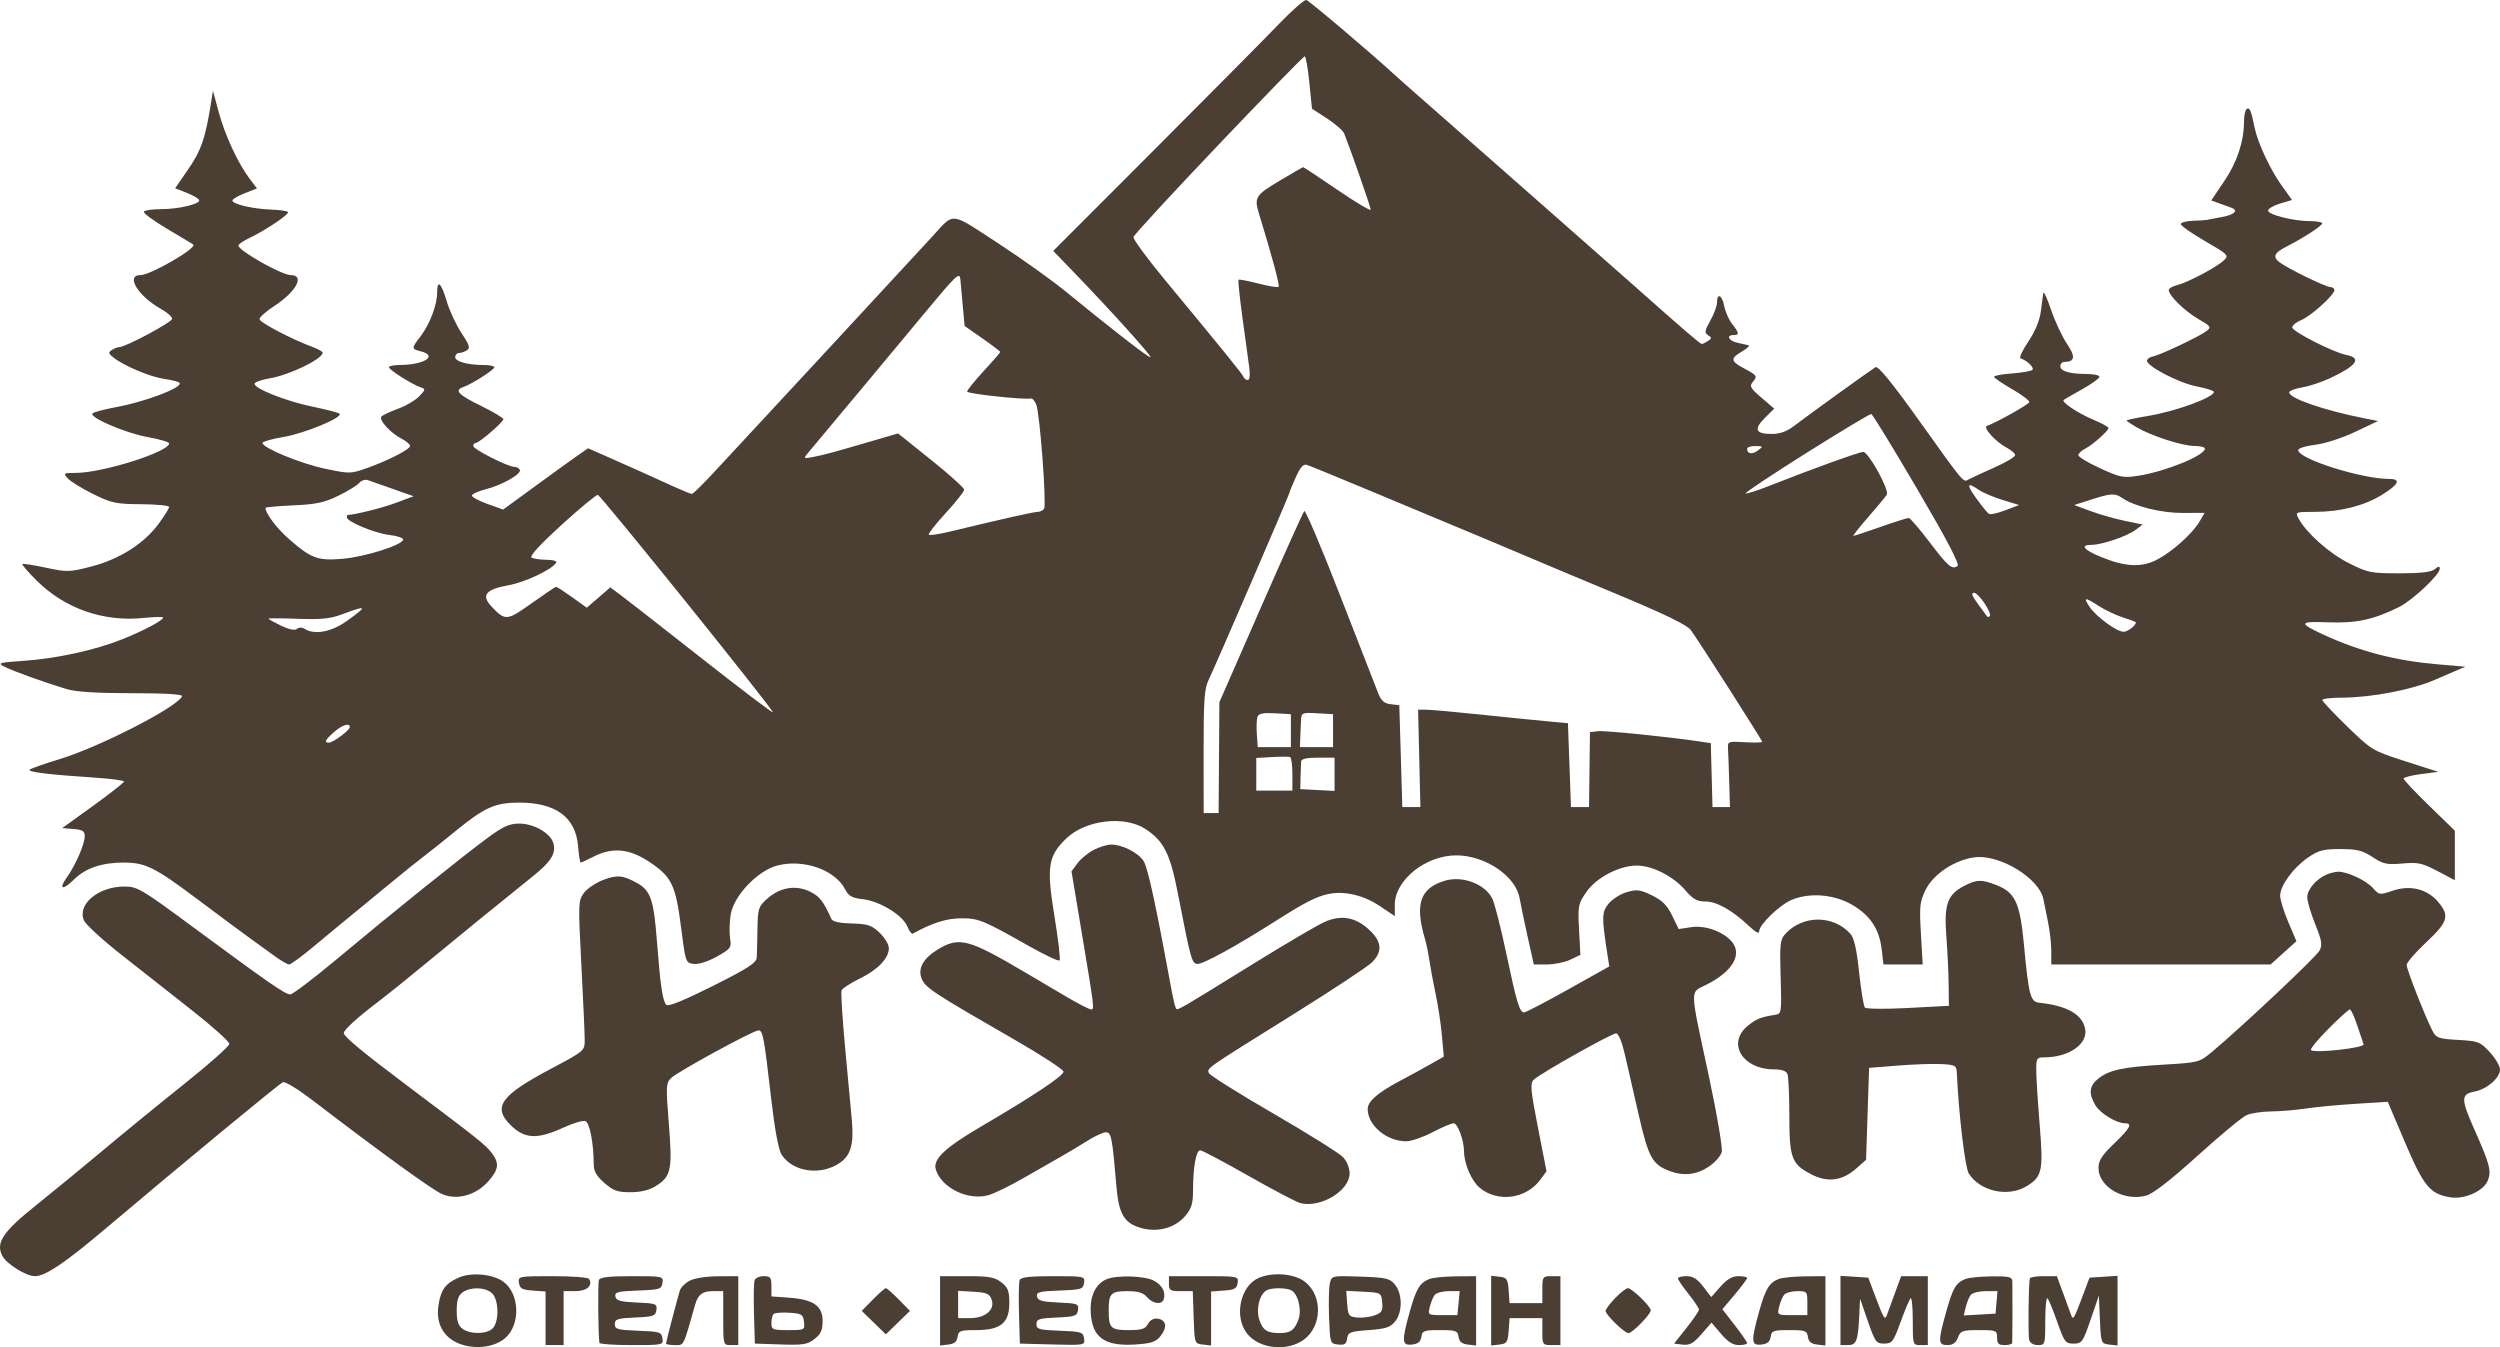 <?xml version="1.0" encoding="UTF-8"?> <svg xmlns="http://www.w3.org/2000/svg" viewBox="0 0 180 97" fill="none"><path fill-rule="evenodd" clip-rule="evenodd" d="M92.083 1.727C91.14 2.71 87.099 6.789 83.101 10.79L75.833 18.065L77.454 19.746C80.034 22.42 82.932 25.637 82.839 25.724C82.754 25.803 79.99 23.659 76.682 20.949C75.728 20.167 73.549 18.614 71.84 17.498C68.368 15.232 68.732 15.271 67.156 16.996C66.671 17.526 65.055 19.274 63.565 20.88C62.075 22.486 60.456 24.237 59.967 24.771C59.479 25.305 57.722 27.2 56.064 28.981C54.405 30.763 52.357 32.972 51.511 33.891C50.666 34.809 49.903 35.561 49.817 35.561C49.73 35.561 49.13 35.318 48.481 35.021C46.838 34.269 45.256 33.559 43.684 32.867L42.341 32.276L41.623 32.774C41.229 33.048 39.853 34.04 38.567 34.98L36.227 36.688L35.105 36.286C34.487 36.065 33.979 35.794 33.975 35.682C33.971 35.572 34.425 35.365 34.984 35.223C36.177 34.92 37.601 34.099 37.425 33.816C37.358 33.707 37.187 33.618 37.044 33.618C36.585 33.618 34.076 32.349 34.076 32.117C34.076 31.993 34.156 31.892 34.254 31.892C34.495 31.892 36.244 30.39 36.244 30.182C36.244 30.09 35.513 29.655 34.618 29.215C32.968 28.404 32.688 28.1 33.371 27.863C33.978 27.652 35.593 26.62 35.593 26.443C35.593 26.354 35.264 26.281 34.862 26.281C33.684 26.281 32.775 26.035 32.775 25.715C32.775 25.552 32.897 25.416 33.046 25.415C33.195 25.413 33.455 25.325 33.622 25.22C33.87 25.063 33.797 24.832 33.23 23.982C32.847 23.407 32.368 22.378 32.166 21.696C31.769 20.352 31.474 20.088 31.474 21.075C31.474 21.944 30.941 23.352 30.29 24.201C29.611 25.087 29.611 25.123 30.282 25.291C31.58 25.615 30.541 26.281 28.737 26.281C28.334 26.281 28.005 26.354 28.005 26.443C28.006 26.625 29.625 27.653 30.26 27.875C30.655 28.013 30.652 28.04 30.19 28.529C29.925 28.81 29.252 29.209 28.694 29.415C28.136 29.622 27.588 29.874 27.477 29.975C27.229 30.201 28.087 31.16 28.927 31.595C29.255 31.764 29.523 31.996 29.523 32.11C29.523 32.357 27.898 33.184 26.335 33.733C25.25 34.113 25.137 34.113 23.408 33.749C21.648 33.379 18.898 32.248 18.898 31.893C18.898 31.796 19.583 31.6 20.419 31.46C21.94 31.205 24.712 30.053 24.445 29.788C24.367 29.71 23.502 29.484 22.522 29.285C20.551 28.883 18.146 27.914 18.341 27.6C18.41 27.489 18.881 27.33 19.387 27.247C20.825 27.011 23.228 25.851 23.233 25.39C23.234 25.316 22.918 25.137 22.53 24.993C20.976 24.416 18.682 23.211 18.685 22.973C18.687 22.834 19.172 22.406 19.762 22.022C21.333 21 21.966 19.807 20.938 19.807C20.284 19.807 17.164 18.044 17.164 17.675C17.164 17.586 17.518 17.345 17.951 17.14C19.107 16.591 20.837 15.429 20.737 15.268C20.689 15.192 20.135 15.111 19.505 15.089C18.202 15.043 16.73 14.697 16.73 14.437C16.73 14.341 17.129 14.106 17.616 13.916L18.502 13.569L17.965 12.858C17.13 11.752 16.183 9.705 15.739 8.046L15.334 6.536L15.177 7.507C14.775 9.992 14.486 10.827 13.568 12.162L12.611 13.553L13.478 13.898C13.955 14.088 14.345 14.325 14.345 14.426C14.345 14.71 12.835 15.057 11.593 15.059C10.974 15.059 10.418 15.14 10.357 15.239C10.295 15.337 11.046 15.891 12.024 16.47C13.002 17.049 13.852 17.559 13.911 17.604C14.226 17.843 10.842 19.807 10.116 19.807C9.021 19.807 9.927 21.31 11.58 22.236C12.027 22.487 12.393 22.81 12.393 22.953C12.393 23.196 9.057 24.982 8.591 24.99C8.476 24.992 8.236 25.085 8.058 25.197C7.78 25.372 7.795 25.449 8.166 25.741C8.945 26.353 10.841 27.148 11.851 27.286C12.394 27.36 12.882 27.489 12.934 27.574C13.141 27.907 10.489 28.918 8.382 29.31C7.547 29.465 6.778 29.666 6.671 29.758C6.352 30.032 9.026 31.185 10.655 31.475C11.492 31.623 12.177 31.827 12.177 31.926C12.177 32.531 7.393 34.045 5.476 34.048C4.56 34.05 4.535 34.066 4.884 34.45C5.083 34.669 5.903 35.173 6.706 35.57C8.034 36.226 8.346 36.292 10.17 36.303C11.273 36.31 12.176 36.4 12.176 36.503C12.176 36.605 11.833 37.156 11.412 37.727C10.364 39.148 8.587 40.272 6.568 40.791C4.996 41.195 4.832 41.199 3.303 40.873C2.417 40.683 1.655 40.566 1.609 40.611C1.564 40.656 2.027 41.191 2.638 41.8C4.66 43.812 7.441 44.788 10.321 44.494C11.103 44.414 11.743 44.401 11.743 44.465C11.743 44.669 10.354 45.406 8.802 46.027C6.827 46.817 4.073 47.418 1.687 47.581C-0.089 47.703 -0.194 47.735 0.317 48.002C0.907 48.309 3.19 49.131 4.805 49.617C5.464 49.816 6.983 49.911 9.493 49.911C11.885 49.911 13.172 49.988 13.113 50.127C12.775 50.91 7.179 53.781 4.262 54.667C3.189 54.993 2.233 55.329 2.137 55.413C1.947 55.58 3.523 55.774 6.81 55.988C7.973 56.064 8.924 56.192 8.924 56.272C8.924 56.352 7.924 57.139 6.702 58.02L4.479 59.622L5.292 59.689C5.966 59.745 6.105 59.837 6.101 60.228C6.095 60.785 5.426 62.314 4.814 63.169C4.192 64.039 4.513 64.135 5.33 63.322C6.146 62.509 7.335 62.104 8.902 62.104C10.46 62.104 11.147 62.444 14.183 64.721C15.643 65.816 17.326 67.065 17.922 67.496C18.519 67.927 19.366 68.541 19.805 68.86C20.244 69.18 20.703 69.441 20.823 69.441C20.944 69.441 21.767 68.834 22.652 68.092C23.538 67.35 24.977 66.161 25.851 65.448C26.725 64.737 27.906 63.766 28.476 63.291C29.045 62.816 29.928 62.109 30.438 61.719C30.948 61.33 32 60.491 32.775 59.856C34.88 58.133 35.649 57.788 37.386 57.788C40.015 57.788 41.447 58.845 41.62 60.912C41.674 61.568 41.759 62.104 41.809 62.104C41.858 62.104 42.282 61.91 42.749 61.672C44.087 60.992 45.291 61.099 46.698 62.021C48.356 63.108 48.645 63.691 49.033 66.743C49.36 69.312 49.367 69.334 49.956 69.401C50.308 69.441 50.981 69.227 51.615 68.873C52.613 68.314 52.674 68.231 52.568 67.576C52.505 67.19 52.522 66.423 52.605 65.871C52.808 64.52 54.53 62.698 55.96 62.32C57.828 61.826 60.114 62.62 60.839 64.016C61.102 64.523 61.336 64.655 62.133 64.744C63.337 64.879 64.989 65.889 65.324 66.696C65.462 67.028 65.635 67.266 65.708 67.226C67.126 66.446 68.161 66.118 69.202 66.119C70.481 66.121 70.737 66.225 74.141 68.147C75.249 68.772 76.214 69.224 76.287 69.151C76.361 69.078 76.197 67.653 75.923 65.985C75.334 62.392 75.454 61.623 76.805 60.341C78.188 59.029 80.971 58.708 82.471 59.687C83.787 60.546 84.248 61.455 84.798 64.281C85.736 69.091 85.8 69.329 86.186 69.403C86.545 69.472 88.916 68.177 91.86 66.303C93.924 64.99 94.766 64.558 95.621 64.374C96.779 64.126 98.164 64.445 99.338 65.231L100.425 65.959V65.142C100.425 63.363 102.655 61.579 104.87 61.587C106.949 61.594 109.139 63.084 109.414 64.679C109.487 65.102 109.746 66.347 109.99 67.445L110.434 69.441H111.385C111.908 69.441 112.662 69.286 113.062 69.096L113.788 68.751L113.692 66.935C113.601 65.211 113.628 65.073 114.219 64.224C114.949 63.177 116.577 62.325 117.856 62.322C118.964 62.319 120.475 63.088 121.343 64.098C121.904 64.75 122.19 64.909 122.802 64.909C123.614 64.909 124.746 65.552 125.956 66.7C126.418 67.138 126.661 67.258 126.661 67.049C126.661 66.577 128.142 65.146 129.001 64.789C130.286 64.254 132.025 64.388 133.305 65.118C134.639 65.88 135.305 66.868 135.481 68.347L135.611 69.441H137.023H138.435L138.306 67.229C138.189 65.236 138.224 64.922 138.652 64.053C139.215 62.915 140.783 61.889 142.212 61.723C144.013 61.515 146.84 63.253 147.125 64.742C147.177 65.012 147.326 65.75 147.456 66.382C147.586 67.014 147.693 67.961 147.693 68.486V69.441H155.589H163.484L164.413 68.603L165.343 67.766L164.757 66.392C164.434 65.635 164.171 64.779 164.171 64.489C164.172 63.764 165.112 62.478 166.177 61.743C166.934 61.222 167.275 61.133 168.507 61.133C169.708 61.134 170.098 61.231 170.824 61.709C171.594 62.216 171.85 62.271 172.976 62.172C174.103 62.074 174.401 62.139 175.501 62.718L176.748 63.376V61.591V59.806L174.905 58.016C173.891 57.032 173.061 56.151 173.061 56.06C173.061 55.97 173.623 55.823 174.308 55.735L175.555 55.574L173.171 54.807C170.821 54.051 170.761 54.016 168.997 52.304C168.013 51.349 167.207 50.492 167.207 50.401C167.207 50.309 167.817 50.234 168.562 50.233C170.726 50.23 173.677 49.665 175.338 48.934C175.577 48.83 176.162 48.577 176.639 48.373L177.506 48.003L175.447 47.825C172.486 47.57 169.883 46.892 167.316 45.707C165.464 44.853 165.508 44.725 167.625 44.807C169.653 44.885 170.886 44.62 172.736 43.705C173.689 43.234 175.663 41.379 175.663 40.955C175.663 40.753 175.575 40.76 175.305 40.983C175.053 41.191 174.294 41.279 172.757 41.279C170.692 41.279 170.484 41.237 169.095 40.536C167.695 39.831 166.054 38.367 165.494 37.328C165.245 36.864 165.266 36.855 166.712 36.853C168.532 36.849 170.221 36.417 171.505 35.626C172.721 34.876 172.897 34.482 172.014 34.482C170.024 34.482 165.473 33.04 165.473 32.409C165.473 32.276 166.02 32.103 166.69 32.025C167.386 31.944 168.616 31.547 169.563 31.099L171.219 30.314L170.243 30.121C167.333 29.544 164.822 28.679 164.822 28.255C164.822 28.14 165.237 27.978 165.744 27.895C166.25 27.812 167.153 27.516 167.749 27.237C169.69 26.327 170.076 25.784 168.944 25.558C167.983 25.367 165.039 23.868 165.039 23.57C165.039 23.428 165.332 23.192 165.691 23.044C166.4 22.752 168.075 21.236 168.075 20.887C168.075 20.768 167.95 20.671 167.798 20.671C167.452 20.671 164.639 19.296 164.096 18.862C163.612 18.475 163.756 18.192 164.673 17.729C165.813 17.155 167.191 16.258 167.199 16.085C167.204 15.996 166.824 15.923 166.357 15.923C165.151 15.923 163.304 15.464 163.304 15.165C163.304 15.026 163.692 14.797 164.166 14.655L165.028 14.398L164.295 13.38C163.467 12.231 162.555 10.287 162.335 9.203C162.084 7.965 161.979 7.712 161.771 7.84C161.661 7.908 161.57 8.293 161.57 8.696C161.57 10.168 161.087 11.647 160.152 13.034L159.21 14.433L159.793 14.645C160.114 14.761 160.499 14.899 160.648 14.951C161.198 15.144 160.893 15.458 159.998 15.622C159.491 15.714 159.003 15.808 158.914 15.829C158.824 15.851 158.361 15.881 157.884 15.896C157.407 15.911 157.017 16.019 157.017 16.136C157.017 16.253 157.803 16.803 158.763 17.359C160.436 18.327 160.493 18.385 160.118 18.746C159.614 19.232 157.517 20.343 156.745 20.532C156.417 20.613 156.149 20.767 156.149 20.874C156.149 21.27 157.27 22.378 158.249 22.949C159.207 23.507 159.237 23.552 158.842 23.853C158.325 24.247 155.529 25.567 154.999 25.668C154.785 25.709 154.597 25.839 154.583 25.958C154.536 26.352 156.859 27.566 158.14 27.817C158.834 27.953 159.401 28.132 159.401 28.215C159.401 28.611 156.669 29.613 154.685 29.943C153.821 30.087 153.113 30.235 153.113 30.272C153.113 30.309 153.438 30.529 153.833 30.762C154.898 31.387 157.126 32.108 157.993 32.108C158.41 32.108 158.751 32.194 158.751 32.299C158.751 32.793 155.954 33.937 153.981 34.25C152.88 34.425 152.667 34.384 151.216 33.719C150.352 33.323 149.644 32.899 149.644 32.777C149.644 32.655 149.864 32.442 150.132 32.305C150.683 32.023 151.812 31.02 151.812 30.812C151.812 30.738 151.3 30.462 150.674 30.198C149.599 29.747 148.399 28.94 148.584 28.793C148.631 28.756 149.23 28.411 149.916 28.027C150.601 27.643 151.162 27.238 151.162 27.129C151.162 27.019 150.747 26.927 150.241 26.926C149.005 26.922 148.344 26.726 148.344 26.364C148.344 26.2 148.465 26.064 148.614 26.062C149.401 26.052 149.456 25.698 148.819 24.749C148.468 24.227 147.951 23.12 147.67 22.289C147.39 21.458 147.14 20.924 147.115 21.102C147.09 21.28 147.009 21.886 146.935 22.448C146.85 23.095 146.519 23.886 146.036 24.6C145.616 25.222 145.364 25.761 145.476 25.798C145.951 25.955 146.487 26.475 146.333 26.628C146.241 26.719 145.583 26.836 144.87 26.887C144.157 26.939 143.573 27.047 143.573 27.128C143.573 27.209 144.157 27.61 144.871 28.019C145.586 28.428 146.142 28.851 146.107 28.959C146.053 29.128 143.744 30.421 143.055 30.668C142.744 30.779 143.71 31.835 144.495 32.242C144.823 32.412 145.091 32.65 145.091 32.772C145.091 32.894 144.432 33.287 143.627 33.646C142.822 34.004 141.996 34.386 141.791 34.495C141.328 34.741 141.561 35.013 138.128 30.216C136.179 27.493 135.223 26.326 135.035 26.44C134.651 26.672 130.189 29.889 129.221 30.631C128.648 31.07 128.174 31.245 127.554 31.245C126.394 31.245 126.251 30.906 127.067 30.094L127.743 29.421L126.826 28.635C126.019 27.942 125.945 27.806 126.207 27.491C126.551 27.081 126.516 27.029 125.553 26.515C124.602 26.007 124.576 25.805 125.403 25.319C125.787 25.093 126.007 24.886 125.893 24.859C125.779 24.831 125.417 24.75 125.089 24.678C124.463 24.54 124.259 24.123 124.818 24.123C125.247 24.123 125.228 23.976 124.715 23.326C124.48 23.028 124.225 22.455 124.149 22.051C123.997 21.245 123.625 21.049 123.625 21.774C123.625 22.025 123.409 22.613 123.145 23.081C122.733 23.81 122.71 23.962 122.982 24.136C123.26 24.314 123.26 24.365 122.975 24.552C122.796 24.668 122.597 24.766 122.533 24.767C122.42 24.771 121.228 23.745 117.771 20.674C116.876 19.879 114.73 17.988 113.001 16.47C111.272 14.953 109.125 13.063 108.231 12.27C107.336 11.477 105.336 9.719 103.786 8.362C102.235 7.005 100.772 5.715 100.533 5.495C98.794 3.89 94.267 0.05 94.056 0.001C93.914 -0.032 93.026 0.744 92.083 1.727ZM87.732 10.424C84.397 13.928 81.642 16.917 81.608 17.068C81.575 17.219 82.599 18.613 83.885 20.166C88.147 25.314 89.475 26.953 89.547 27.158C89.587 27.269 89.72 27.36 89.843 27.36C89.981 27.36 90.019 27.008 89.944 26.443C89.876 25.939 89.657 24.333 89.457 22.874C89.257 21.416 89.131 20.187 89.176 20.143C89.221 20.1 89.863 20.221 90.603 20.414C91.342 20.606 91.998 20.713 92.06 20.651C92.154 20.558 91.608 18.521 90.648 15.385C90.291 14.217 90.394 14.051 92.105 13.028C93.014 12.484 93.792 12.039 93.834 12.039C93.875 12.039 94.985 12.774 96.3 13.672C97.615 14.571 98.69 15.21 98.69 15.092C98.69 14.913 97.282 10.873 96.781 9.611C96.698 9.404 96.142 8.917 95.546 8.53L94.462 7.827L94.273 5.941C94.169 4.903 94.019 4.054 93.939 4.054C93.859 4.054 91.066 6.921 87.732 10.424ZM66.505 22.623C64.359 25.209 59.502 31.033 58.163 32.627C57.833 33.02 57.85 33.031 58.578 32.895C59.327 32.755 59.992 32.573 63.081 31.668L64.659 31.206L67.038 33.112C68.347 34.161 69.419 35.127 69.419 35.258C69.419 35.39 68.821 36.148 68.091 36.941C67.36 37.734 66.814 38.435 66.877 38.498C66.941 38.561 67.611 38.463 68.368 38.281C72.203 37.356 74.431 36.855 74.715 36.855C74.888 36.855 75.095 36.752 75.174 36.624C75.362 36.322 74.87 29.772 74.612 29.139C74.503 28.872 74.339 28.669 74.247 28.691C73.766 28.8 69.635 28.355 69.635 28.194C69.635 28.09 70.172 27.423 70.828 26.713C71.484 26.003 72.02 25.387 72.02 25.343C72.02 25.3 71.443 24.862 70.737 24.369L69.453 23.472L69.328 22.125C69.258 21.385 69.177 20.492 69.148 20.141C69.097 19.551 68.904 19.732 66.505 22.623ZM130.081 32.601C127.61 34.156 125.631 35.471 125.684 35.524C125.737 35.577 126.54 35.319 127.468 34.951C130.356 33.805 133.864 32.539 134.153 32.539C134.535 32.539 136.047 35.283 135.849 35.617C135.762 35.764 135.159 36.491 134.51 37.233C133.861 37.975 133.382 38.582 133.447 38.582C133.512 38.582 134.394 38.291 135.407 37.934C136.421 37.578 137.332 37.29 137.43 37.294C137.53 37.298 138.196 38.071 138.911 39.011C140.276 40.804 140.523 41.016 140.942 40.758C141.118 40.65 140.207 38.907 138.046 35.221C136.312 32.263 134.822 29.827 134.734 29.808C134.647 29.79 132.553 31.046 130.081 32.601ZM125.793 32.311C125.793 32.687 126.16 32.743 126.575 32.431C126.964 32.138 126.955 32.121 126.39 32.115C126.062 32.111 125.793 32.199 125.793 32.311ZM93.289 34.381C93.04 34.941 92.836 35.438 92.836 35.486C92.836 35.608 87.475 48.023 87.026 48.94C86.714 49.578 86.657 50.385 86.66 54.119L86.664 58.543H87.202H87.74L87.768 54.551L87.796 50.559L90.774 43.761C92.412 40.022 93.822 36.888 93.907 36.796C93.992 36.703 95.166 39.471 96.515 42.946C97.865 46.421 99.093 49.572 99.245 49.949C99.451 50.458 99.68 50.653 100.136 50.705L100.75 50.774L100.859 54.443L100.967 58.111H101.617H102.268L102.186 54.605L102.104 51.098H102.68C102.997 51.098 104.692 51.249 106.448 51.434C108.204 51.619 110.372 51.837 111.266 51.92L112.892 52.069L113.001 55.09L113.109 58.111H113.76H114.41L114.444 55.414L114.477 52.717L115.049 52.647C115.551 52.587 120.108 53.047 122.371 53.386L123.177 53.508L123.239 55.809L123.3 58.111H123.928H124.557L124.503 56.277C124.474 55.268 124.435 54.2 124.417 53.904C124.385 53.379 124.418 53.366 125.631 53.439C126.317 53.48 126.877 53.468 126.877 53.412C126.877 53.294 122.325 46.166 121.738 45.365C121.461 44.987 119.849 44.209 116.145 42.666C113.282 41.474 110.648 40.369 110.29 40.211C109.933 40.053 108.469 39.436 107.038 38.84C105.607 38.245 102.192 36.818 99.449 35.67C96.706 34.523 94.3 33.534 94.102 33.473C93.836 33.391 93.623 33.629 93.289 34.381ZM25.866 34.77C25.721 34.944 25.044 35.359 24.364 35.692C23.35 36.188 22.764 36.313 21.121 36.386C20.017 36.435 19.115 36.517 19.115 36.568C19.115 36.96 19.925 38.038 20.788 38.794C22.408 40.215 22.865 40.384 24.668 40.233C26.252 40.099 28.894 39.271 29.03 38.865C29.071 38.743 28.629 38.587 28.048 38.519C26.978 38.393 24.969 37.561 24.969 37.244C24.969 37.149 25.005 37.071 25.048 37.071C25.529 37.071 27.526 36.57 28.52 36.2L29.78 35.73L28.296 35.206C27.48 34.917 26.659 34.63 26.472 34.566C26.285 34.504 26.012 34.595 25.866 34.77ZM142.308 35.902C142.701 36.446 143.105 36.942 143.206 37.004C143.307 37.066 143.837 36.947 144.382 36.74L145.375 36.362L144.178 35.994C143.519 35.791 142.75 35.465 142.469 35.269C141.611 34.671 141.561 34.867 142.308 35.902ZM40.44 37.784C38.911 39.176 38.114 40.043 38.272 40.143C38.409 40.23 38.893 40.303 39.347 40.305C39.835 40.307 40.118 40.395 40.04 40.522C39.734 41.015 37.804 41.924 36.602 42.14C34.97 42.434 34.63 42.86 35.384 43.663C36.375 44.718 36.496 44.708 38.283 43.432C39.193 42.782 39.984 42.25 40.042 42.25C40.099 42.25 40.62 42.589 41.198 43.002L42.25 43.755L43.096 43.023L43.942 42.29L44.7 42.855C45.118 43.165 47.733 45.206 50.511 47.392C53.29 49.577 55.599 51.328 55.644 51.284C55.751 51.178 43.291 35.701 43.046 35.635C42.942 35.606 41.77 36.574 40.44 37.784ZM150.524 35.983L149.343 36.361L150.524 36.799C151.173 37.04 152.283 37.356 152.99 37.501L154.276 37.766L153.756 38.156C153.145 38.614 151.335 39.229 150.595 39.229C149.751 39.229 150.002 39.572 151.216 40.077C152.975 40.81 154.155 40.88 155.262 40.318C156.364 39.758 157.844 38.441 158.363 37.557L158.734 36.925L157.171 36.932C155.617 36.94 153.687 36.464 152.794 35.853C152.267 35.492 152.01 35.507 150.524 35.983ZM142.415 43.491C142.744 43.937 143.042 44.341 143.077 44.391C143.111 44.44 143.192 44.428 143.257 44.364C143.457 44.165 142.464 42.682 142.131 42.682C141.906 42.682 141.988 42.913 142.415 43.491ZM150.444 43.685C150.912 44.395 152.401 45.487 152.903 45.487C153.248 45.487 153.935 44.902 153.741 44.773C153.694 44.742 153.265 44.59 152.788 44.433C152.311 44.277 151.557 43.916 151.113 43.631C150.084 42.972 149.981 42.981 150.444 43.685ZM24.644 44.226C23.78 44.55 23.131 44.617 21.446 44.553C20.283 44.51 19.332 44.505 19.332 44.544C19.332 44.583 19.738 44.809 20.234 45.048C20.813 45.326 21.224 45.41 21.38 45.281C21.529 45.158 21.746 45.157 21.941 45.281C22.656 45.73 23.86 45.504 24.969 44.712C26.492 43.623 26.444 43.55 24.644 44.226ZM90.543 51.602C90.477 51.772 90.454 52.336 90.492 52.854L90.559 53.795H91.752H92.944V52.609V51.422L91.803 51.356C90.966 51.309 90.631 51.374 90.543 51.602ZM93.674 51.842C93.657 52.145 93.633 52.708 93.62 53.094L93.595 53.795H94.787H95.98V52.609V51.422L94.841 51.356C93.755 51.294 93.702 51.316 93.674 51.842ZM24.048 52.713C23.412 53.27 23.314 53.472 23.677 53.472C23.977 53.472 25.186 52.575 25.186 52.352C25.186 52.02 24.642 52.192 24.048 52.713ZM91.589 54.508L90.451 54.574V55.749V56.925H91.752H93.053V55.751C93.053 55.105 92.98 54.546 92.89 54.51C92.8 54.473 92.215 54.472 91.589 54.508ZM93.68 54.821C93.668 54.969 93.65 55.479 93.639 55.953L93.621 56.817L94.854 56.882L96.088 56.946V55.748V54.551H94.896C94.099 54.551 93.696 54.64 93.68 54.821ZM35.134 60.306C33.376 61.593 28.108 65.829 24.228 69.075C22.568 70.463 21.068 71.599 20.895 71.599C20.537 71.599 19.342 70.769 13.825 66.696C10.165 63.992 9.888 63.83 8.947 63.831C7.064 63.831 5.527 65.135 6.054 66.286C6.191 66.584 7.39 67.683 8.72 68.728C10.049 69.773 12.346 71.581 13.825 72.745C15.303 73.909 16.513 74.995 16.513 75.157C16.513 75.319 15.075 76.6 13.316 78.003C11.558 79.406 8.899 81.578 7.408 82.829C5.916 84.08 3.756 85.853 2.608 86.77C0.211 88.683 -0.322 89.478 0.164 90.414C0.475 91.013 1.875 91.884 2.528 91.884C3.253 91.884 4.673 90.933 7.441 88.594C13.204 83.724 20.098 78.032 20.371 77.919C20.525 77.856 21.452 78.416 22.431 79.165C27.651 83.155 31.168 85.701 31.857 85.987C32.927 86.432 34.283 86.048 35.163 85.05C35.925 84.186 35.97 83.728 35.368 82.966C34.92 82.4 34.394 81.981 29.523 78.321C26.109 75.757 24.753 74.635 24.753 74.377C24.753 74.149 25.802 73.199 27.312 72.061C27.872 71.639 29.511 70.319 30.954 69.126C33.419 67.09 35.741 65.2 38.341 63.112C39.666 62.048 40.035 61.467 39.85 60.736C39.666 60.003 38.455 59.298 37.381 59.298C36.684 59.298 36.233 59.5 35.134 60.306ZM78.757 61.187C78.349 61.395 77.819 61.829 77.581 62.152L77.148 62.74L77.825 66.792C78.808 72.668 78.809 72.678 78.552 72.678C78.427 72.678 77.564 72.229 76.636 71.681C75.707 71.132 74.411 70.367 73.755 69.98C69.729 67.605 69.058 67.431 67.525 68.359C66.467 68.999 66.06 69.743 66.365 70.476C66.634 71.123 67.212 71.501 73.05 74.859C74.988 75.974 76.573 77.01 76.574 77.16C76.574 77.459 74.356 78.934 70.646 81.105C68.046 82.626 67.156 83.466 67.376 84.194C67.78 85.527 69.694 86.464 71.168 86.052C71.578 85.937 72.693 85.394 73.647 84.846C74.601 84.297 75.809 83.607 76.332 83.311C76.855 83.016 77.728 82.493 78.272 82.15C78.816 81.806 79.426 81.525 79.627 81.525C80.014 81.525 80.084 81.886 80.387 85.467C80.554 87.442 80.958 88.095 82.223 88.434C83.388 88.746 84.623 88.395 85.34 87.547C85.794 87.009 85.898 86.661 85.9 85.663C85.903 84.013 86.119 82.82 86.414 82.821C86.547 82.822 88.111 83.649 89.888 84.66C91.666 85.671 93.35 86.555 93.63 86.625C95.091 86.99 97.172 85.732 97.172 84.484C97.172 84.094 96.974 83.608 96.691 83.309C96.426 83.028 94.17 81.617 91.679 80.173C89.188 78.73 87.099 77.419 87.038 77.26C86.898 76.897 86.73 77.014 92.964 73.128C95.853 71.327 98.469 69.602 98.778 69.294C99.555 68.521 99.499 67.806 98.594 66.957C97.61 66.033 96.581 65.847 95.382 66.374C94.876 66.597 92.607 67.927 90.342 69.328C84.853 72.723 84.811 72.748 84.687 72.624C84.627 72.565 84.492 72.043 84.386 71.464C83.22 65.12 82.643 62.456 82.331 61.983C81.933 61.379 80.8 60.809 79.996 60.809C79.724 60.809 79.166 60.98 78.757 61.187ZM167.532 62.959C166.788 63.269 166.123 64.04 166.123 64.591C166.123 64.882 166.38 65.759 166.694 66.54C167.177 67.739 167.224 68.035 167.001 68.451C166.756 68.907 161.396 73.953 159.276 75.723C158.353 76.494 158.317 76.504 155.783 76.653C152.842 76.826 151.882 77.031 151.082 77.657C150.424 78.172 150.363 78.727 150.869 79.579C151.22 80.171 152.387 80.878 153.012 80.878C153.561 80.878 153.367 81.233 152.21 82.343C151.331 83.187 151.09 83.562 151.09 84.092C151.09 85.457 152.929 86.523 154.526 86.084C155.023 85.948 156.29 84.964 158.223 83.216C159.84 81.752 161.426 80.438 161.746 80.294C162.066 80.151 162.865 80.029 163.521 80.023C164.177 80.017 165.299 79.923 166.015 79.814C166.73 79.706 168.351 79.552 169.617 79.474L171.918 79.33L173.168 82.267C174.512 85.424 174.965 85.972 176.428 86.208C177.442 86.372 178.807 85.762 179.119 85.007C179.398 84.331 179.264 83.814 178.182 81.383C177.178 79.127 177.174 78.782 178.15 78.599C179.055 78.43 180 77.614 180 77.001C180 76.756 179.669 76.197 179.266 75.758C178.572 75.005 178.444 74.956 176.982 74.873C175.568 74.794 175.406 74.736 175.137 74.218C174.62 73.222 173.279 69.8 173.279 69.478C173.279 69.308 173.912 68.573 174.688 67.846C176.267 66.365 176.391 65.938 175.539 64.93C174.756 64.004 173.531 63.704 172.273 64.13C171.33 64.45 171.297 64.446 170.855 63.941C170.38 63.397 168.979 62.742 168.341 62.765C168.135 62.772 167.771 62.86 167.532 62.959ZM43.422 63.358C42.898 63.559 42.277 63.978 42.043 64.291C41.633 64.84 41.626 65.026 41.858 69.471C41.99 72.007 42.099 74.437 42.099 74.872C42.099 75.659 42.087 75.669 39.659 76.957C36.05 78.871 35.452 79.701 36.748 80.992C37.777 82.016 38.677 82.056 40.616 81.165C41.291 80.855 41.983 80.655 42.155 80.721C42.459 80.837 42.743 82.326 42.747 83.823C42.749 84.329 42.945 84.673 43.516 85.172C44.158 85.734 44.46 85.841 45.387 85.841C46.109 85.841 46.733 85.694 47.185 85.415C48.322 84.716 48.424 84.249 48.158 80.936C47.939 78.211 47.95 77.98 48.318 77.621C48.791 77.159 54.234 74.189 54.609 74.189C54.926 74.189 55.004 74.603 55.525 79.103C55.788 81.374 56.056 82.802 56.281 83.145C57.11 84.403 59.135 84.671 60.501 83.703C61.268 83.16 61.49 82.335 61.331 80.625C61.272 79.993 61.059 77.699 60.857 75.528C60.655 73.357 60.536 71.46 60.593 71.313C60.649 71.166 61.236 70.782 61.896 70.461C63.209 69.821 63.998 68.997 63.998 68.265C63.998 68.007 63.699 67.51 63.334 67.162C62.758 66.612 62.49 66.523 61.328 66.491C60.45 66.468 59.944 66.356 59.86 66.168C59.288 64.887 59.014 64.537 58.316 64.196C57.294 63.697 56.164 63.885 55.241 64.706C54.608 65.269 54.565 65.406 54.539 66.888C54.525 67.758 54.501 68.683 54.485 68.943C54.463 69.327 53.868 69.713 51.322 70.991C49.272 72.021 48.116 72.492 47.98 72.352C47.708 72.072 47.547 70.987 47.298 67.751C47.07 64.794 46.846 64.13 45.893 63.594C44.857 63.011 44.437 62.971 43.422 63.358ZM104.002 63.419C102.24 63.963 101.858 65.103 102.598 67.606C102.704 67.963 102.847 68.66 102.916 69.157C102.987 69.654 103.186 70.722 103.36 71.531C103.534 72.34 103.739 73.694 103.815 74.54L103.953 76.078L103.002 76.618C102.479 76.915 101.466 77.469 100.75 77.849C99.181 78.684 98.474 79.305 98.474 79.847C98.474 81.031 99.836 82.173 101.249 82.173C101.606 82.173 102.455 81.882 103.135 81.525C103.815 81.169 104.504 80.878 104.665 80.878C104.954 80.878 105.408 82.112 105.41 82.903C105.413 83.774 105.95 85.027 106.526 85.51C107.832 86.603 109.882 86.33 110.914 84.926L111.349 84.334L110.733 81.189C110.205 78.495 110.16 78.002 110.421 77.745C110.859 77.31 116.025 74.404 116.359 74.404C116.528 74.404 116.773 74.983 116.975 75.861C117.159 76.662 117.613 78.64 117.984 80.256C118.694 83.355 118.962 83.841 120.224 84.317C121.217 84.691 122.168 84.584 123.03 84.001C123.474 83.701 123.895 83.225 123.966 82.944C124.037 82.662 123.631 80.263 123.064 77.609C121.627 70.892 121.642 71.516 122.899 70.879C124.741 69.946 125.459 68.721 124.697 67.807C124.094 67.085 122.778 66.606 121.798 66.752L120.865 66.892L120.389 65.913C120.026 65.167 119.68 64.823 118.931 64.462C118.073 64.048 117.845 64.02 117.113 64.239C116.653 64.376 116.066 64.753 115.808 65.076C115.324 65.684 115.317 66.025 115.731 68.703L115.867 69.583L112.909 71.239C111.282 72.149 109.854 72.894 109.736 72.894C109.413 72.894 109.204 72.203 108.457 68.671C108.083 66.898 107.639 65.138 107.47 64.757C106.986 63.666 105.303 63.016 104.002 63.419ZM141.401 63.794C140.211 64.418 139.961 65.129 140.135 67.399C140.216 68.463 140.292 70.027 140.302 70.876L140.321 72.418L137.377 72.575C135.74 72.662 134.361 72.648 134.27 72.543C134.18 72.439 133.994 71.295 133.855 70C133.677 68.323 133.494 67.525 133.223 67.227C131.981 65.862 129.785 65.874 128.53 67.254C128.17 67.65 128.133 67.994 128.206 70.346C128.283 72.857 128.265 72.995 127.853 73.059C126.765 73.228 126.434 73.362 125.81 73.884C124.329 75.124 125.472 76.994 127.711 76.994C128.291 76.994 128.608 77.104 128.697 77.335C128.77 77.523 128.831 78.858 128.832 80.302C128.836 83.375 128.99 83.803 130.359 84.525C131.571 85.165 132.636 85.035 133.663 84.122L134.358 83.504L134.466 80.195L134.575 76.886L136.635 76.722C137.768 76.631 139.183 76.582 139.779 76.614C140.768 76.665 140.865 76.718 140.888 77.21C141.031 80.272 141.486 84.086 141.756 84.503C142.589 85.784 144.577 86.218 145.909 85.41C147.044 84.721 147.13 84.315 146.853 80.94C146.719 79.296 146.609 77.541 146.609 77.04C146.609 76.192 146.649 76.13 147.205 76.129C148.961 76.126 150.339 75.163 150.132 74.085C149.931 73.037 148.845 72.416 146.834 72.197C146.185 72.126 146.072 71.702 145.727 68.038C145.443 65.018 145.104 64.271 143.781 63.744C142.672 63.302 142.327 63.31 141.401 63.794ZM167.647 74.075C166.882 74.843 166.316 75.532 166.391 75.606C166.638 75.852 170.276 75.449 170.179 75.187C170.13 75.053 169.921 74.434 169.715 73.811C169.509 73.188 169.273 72.678 169.189 72.678C169.106 72.678 168.412 73.306 167.647 74.075ZM33.014 91.992C32.068 92.415 31.744 92.858 31.572 93.965C31.367 95.27 31.909 96.283 33.056 96.74C34.172 97.184 35.59 97.016 36.368 96.348C37.492 95.383 37.423 93.147 36.244 92.283C35.482 91.725 33.923 91.584 33.014 91.992ZM90.633 92.007C89.317 92.57 88.838 94.737 89.756 95.974C90.684 97.221 93.005 97.359 94.136 96.234C95.268 95.107 95.109 93.034 93.826 92.198C93.041 91.685 91.588 91.598 90.633 92.007ZM37.367 92.37C37.425 92.773 37.592 92.866 38.358 92.921L39.28 92.988V94.917V96.847H39.93H40.581V94.905V92.963H41.425C42.251 92.963 42.707 92.555 42.412 92.08C42.345 91.972 41.167 91.884 39.794 91.884C37.33 91.884 37.299 91.89 37.367 92.37ZM43.123 92.16C43.036 92.383 43.066 96.076 43.158 96.685C43.172 96.775 44.214 96.847 45.474 96.847C47.727 96.847 47.765 96.839 47.697 96.362C47.633 95.912 47.502 95.871 45.947 95.813C44.459 95.757 44.267 95.703 44.267 95.338C44.267 94.978 44.456 94.916 45.73 94.861C47.05 94.803 47.201 94.751 47.262 94.322C47.326 93.877 47.236 93.842 45.855 93.782C44.668 93.731 44.366 93.646 44.309 93.35C44.248 93.032 44.472 92.973 45.933 92.918C47.503 92.86 47.633 92.819 47.697 92.37C47.765 91.892 47.726 91.884 45.498 91.884C43.854 91.884 43.2 91.96 43.123 92.16ZM49.648 92.215C49.328 92.388 49.015 92.7 48.953 92.908C48.735 93.63 47.953 96.624 47.953 96.736C47.953 96.797 48.239 96.847 48.588 96.847C49.264 96.847 49.17 97.033 50.051 93.934C50.259 93.203 50.578 92.963 51.34 92.963H52.072V94.905C52.072 96.833 52.077 96.847 52.615 96.847H53.157V94.365V91.884L51.693 91.892C50.839 91.897 49.987 92.032 49.648 92.215ZM54.334 92.169C54.273 92.326 54.252 93.418 54.287 94.597L54.349 96.739L56.207 96.801C57.825 96.855 58.141 96.804 58.647 96.408C59.1 96.053 59.228 95.767 59.228 95.11C59.228 94.022 58.563 93.56 56.816 93.434L55.542 93.343V92.613C55.542 91.977 55.472 91.884 54.993 91.884C54.691 91.884 54.395 92.012 54.334 92.169ZM67.684 94.38V96.876L68.28 96.808C68.707 96.759 68.896 96.602 68.946 96.254C69.009 95.814 69.134 95.768 70.272 95.768C72.041 95.768 72.671 95.258 72.671 93.826C72.671 92.951 72.577 92.704 72.1 92.331C71.62 91.955 71.223 91.884 69.606 91.884H67.684V94.38ZM73.415 92.169C73.354 92.326 73.333 93.418 73.368 94.597L73.43 96.739L75.777 96.801C78.112 96.862 78.124 96.86 78.053 96.369C77.988 95.91 77.866 95.872 76.303 95.813C74.815 95.757 74.623 95.703 74.623 95.338C74.623 94.978 74.812 94.916 76.086 94.861C77.406 94.803 77.556 94.751 77.618 94.322C77.681 93.877 77.591 93.842 76.21 93.782C75.024 93.731 74.722 93.646 74.665 93.35C74.604 93.032 74.828 92.973 76.289 92.918C77.859 92.86 77.989 92.819 78.053 92.37C78.121 91.892 78.083 91.884 75.823 91.884C74.118 91.884 73.496 91.957 73.415 92.169ZM79.687 92.098C78.97 92.386 78.525 93.184 78.525 94.183C78.525 96.228 79.411 96.951 81.732 96.804C82.883 96.731 83.211 96.624 83.55 96.207C84.064 95.576 83.983 95.034 83.362 94.946C83.061 94.903 82.805 95.04 82.652 95.323C82.456 95.688 82.203 95.768 81.251 95.768C79.974 95.768 79.826 95.623 79.826 94.365C79.826 93.128 79.983 92.963 81.153 92.963C81.947 92.963 82.309 93.072 82.587 93.394C83.004 93.879 83.646 93.966 83.784 93.556C83.957 93.046 83.673 92.513 83.062 92.199C82.397 91.857 80.433 91.798 79.687 92.098ZM84.163 92.423C84.163 92.908 84.25 92.963 85.022 92.963H85.88L85.943 94.851C86.006 96.733 86.008 96.74 86.602 96.808L87.198 96.876V94.932V92.988L88.12 92.921C88.886 92.866 89.053 92.773 89.111 92.37C89.179 91.89 89.149 91.884 86.671 91.884H84.163V92.423ZM95.755 92.377C95.681 92.671 95.653 93.773 95.692 94.826C95.762 96.719 95.769 96.74 96.343 96.806C96.807 96.859 96.936 96.774 96.993 96.374C97.058 95.922 97.201 95.866 98.547 95.768C99.769 95.679 100.103 95.57 100.444 95.151C100.986 94.485 100.986 93.167 100.444 92.501C100.071 92.042 99.826 91.984 97.96 91.917C95.912 91.844 95.888 91.848 95.755 92.377ZM102.911 92.089C102.219 92.368 101.959 92.803 101.501 94.448C100.907 96.582 100.93 96.892 101.671 96.808C102.099 96.759 102.287 96.602 102.337 96.254C102.4 95.813 102.524 95.768 103.677 95.768C104.83 95.768 104.954 95.813 105.017 96.254C105.067 96.602 105.256 96.759 105.683 96.808L106.279 96.876V94.38V91.884L104.816 91.897C104.011 91.905 103.153 91.991 102.911 92.089ZM107.363 94.365V96.876L107.96 96.808C108.493 96.746 108.563 96.643 108.623 95.822L108.689 94.905H109.869H111.049V95.876C111.049 96.811 111.073 96.847 111.7 96.847H112.35V94.365V91.884H111.7C111.073 91.884 111.049 91.92 111.049 92.855V93.826H109.869H108.689L108.623 92.909C108.563 92.088 108.493 91.984 107.96 91.924L107.363 91.855V94.365ZM120.809 92.046C120.81 92.135 121.151 92.634 121.567 93.155C121.984 93.676 122.324 94.189 122.324 94.294C122.324 94.4 121.921 94.993 121.427 95.612L120.531 96.739L121.156 96.813C121.659 96.872 121.925 96.723 122.506 96.058L123.229 95.229L123.915 96.038C124.401 96.612 124.775 96.847 125.197 96.847C125.525 96.847 125.793 96.783 125.793 96.705C125.793 96.627 125.392 96.046 124.903 95.414L124.012 94.265L124.903 93.207C125.392 92.624 125.793 92.088 125.793 92.016C125.793 91.943 125.511 91.884 125.165 91.884C124.719 91.884 124.345 92.102 123.874 92.636L123.21 93.389L122.633 92.636C122.209 92.084 121.89 91.884 121.431 91.884C121.088 91.884 120.807 91.957 120.809 92.046ZM128.062 92.089C127.371 92.368 127.111 92.803 126.653 94.448C126.059 96.582 126.082 96.892 126.823 96.808C127.25 96.759 127.439 96.602 127.489 96.254C127.552 95.813 127.676 95.768 128.829 95.768C129.982 95.768 130.106 95.813 130.169 96.254C130.219 96.602 130.408 96.759 130.835 96.808L131.431 96.876V94.38V91.884L129.968 91.897C129.162 91.905 128.305 91.991 128.062 92.089ZM132.515 94.354V96.847H133.053C133.665 96.847 133.78 96.543 133.868 94.689L133.924 93.502L134.484 95.121C135.005 96.624 135.089 96.739 135.661 96.739C136.229 96.739 136.322 96.617 136.842 95.186C137.152 94.332 137.477 93.564 137.562 93.478C137.649 93.392 137.719 94.115 137.719 95.085C137.719 96.821 137.727 96.847 138.261 96.847H138.803V94.365V91.884H137.843H136.883L136.426 93.125C136.175 93.807 135.922 94.501 135.863 94.666C135.715 95.087 135.632 94.958 135.038 93.382L134.514 91.992L133.515 91.926L132.515 91.86V94.354ZM141.506 92.089C140.82 92.366 140.601 92.743 140.119 94.474C139.528 96.595 139.538 96.847 140.218 96.847C140.602 96.847 140.827 96.687 140.971 96.308C141.16 95.814 141.29 95.768 142.484 95.768C143.732 95.768 143.79 95.792 143.79 96.308C143.79 96.739 143.899 96.847 144.332 96.847C144.63 96.847 144.877 96.775 144.881 96.685C144.898 96.332 144.905 92.615 144.89 92.261C144.876 91.939 144.66 91.886 143.411 91.897C142.606 91.905 141.749 91.991 141.506 92.089ZM146.146 92.046C146.051 92.562 146.015 96.153 146.101 96.469C146.164 96.698 146.413 96.847 146.732 96.847C147.248 96.847 147.259 96.808 147.259 95.085C147.259 94.115 147.332 93.395 147.422 93.484C147.511 93.573 147.828 94.341 148.126 95.192C148.632 96.634 148.712 96.739 149.301 96.739C149.897 96.739 149.966 96.641 150.525 95.013L151.118 93.287L151.194 95.013C151.269 96.714 151.279 96.74 151.867 96.808L152.463 96.876V94.368V91.86L151.454 91.926L150.445 91.992L149.919 93.393C149.322 94.987 149.262 95.082 149.115 94.666C149.056 94.501 148.803 93.807 148.552 93.125L148.095 91.884H147.135C146.607 91.884 146.162 91.957 146.146 92.046ZM33.304 93.053C32.992 93.281 32.883 93.619 32.883 94.365C32.883 95.112 32.992 95.45 33.304 95.678C33.864 96.085 35.045 96.067 35.47 95.645C35.956 95.162 35.92 93.56 35.414 93.104C34.928 92.666 33.871 92.641 33.304 93.053ZM62.849 93.566L62.045 94.385L62.913 95.228L63.781 96.072L64.649 95.228L65.517 94.385L64.713 93.566C64.272 93.115 63.852 92.747 63.781 92.747C63.71 92.747 63.291 93.115 62.849 93.566ZM91.169 92.917C90.668 93.234 90.422 94.273 90.671 95.025C90.923 95.782 91.238 95.986 92.149 95.981C92.915 95.976 93.195 95.776 93.479 95.031C93.76 94.297 93.441 93.075 92.916 92.874C92.454 92.698 91.478 92.721 91.169 92.917ZM116.296 93.459C115.915 93.85 115.603 94.268 115.603 94.387C115.603 94.666 116.963 95.984 117.251 95.984C117.531 95.984 118.855 94.63 118.855 94.344C118.855 94.065 117.495 92.747 117.207 92.747C117.087 92.747 116.677 93.067 116.296 93.459ZM68.985 93.923V94.905H69.852C70.956 94.905 71.664 94.288 71.395 93.561C71.244 93.152 71.03 93.06 70.1 93.005L68.985 92.94V93.923ZM96.997 93.869C97.059 94.729 97.113 94.802 97.727 94.862C98.091 94.897 98.658 94.824 98.987 94.7C99.495 94.508 99.575 94.368 99.517 93.772C99.45 93.078 99.436 93.07 98.189 93.005L96.93 92.941L96.997 93.869ZM103.3 93.233C103.183 93.381 103.022 93.769 102.944 94.096C102.803 94.682 102.815 94.689 103.867 94.689H104.933L105.015 93.826L105.098 92.963H104.306C103.87 92.963 103.418 93.084 103.3 93.233ZM128.452 93.233C128.334 93.381 128.174 93.769 128.096 94.096C127.955 94.683 127.965 94.689 129.042 94.689H130.13V93.826C130.13 92.989 130.107 92.963 129.398 92.963C128.995 92.963 128.569 93.084 128.452 93.233ZM141.895 93.233C141.778 93.381 141.616 93.775 141.536 94.107L141.391 94.712L142.536 94.647L143.682 94.581L143.749 93.772L143.816 92.963H142.963C142.493 92.963 142.012 93.084 141.895 93.233ZM55.697 94.608C55.611 94.692 55.542 94.988 55.542 95.265C55.542 95.732 55.629 95.768 56.749 95.768C57.938 95.768 57.955 95.759 57.887 95.175C57.825 94.636 57.728 94.576 56.835 94.517C56.294 94.482 55.782 94.523 55.697 94.608Z" fill="#4B3E33"></path></svg> 
